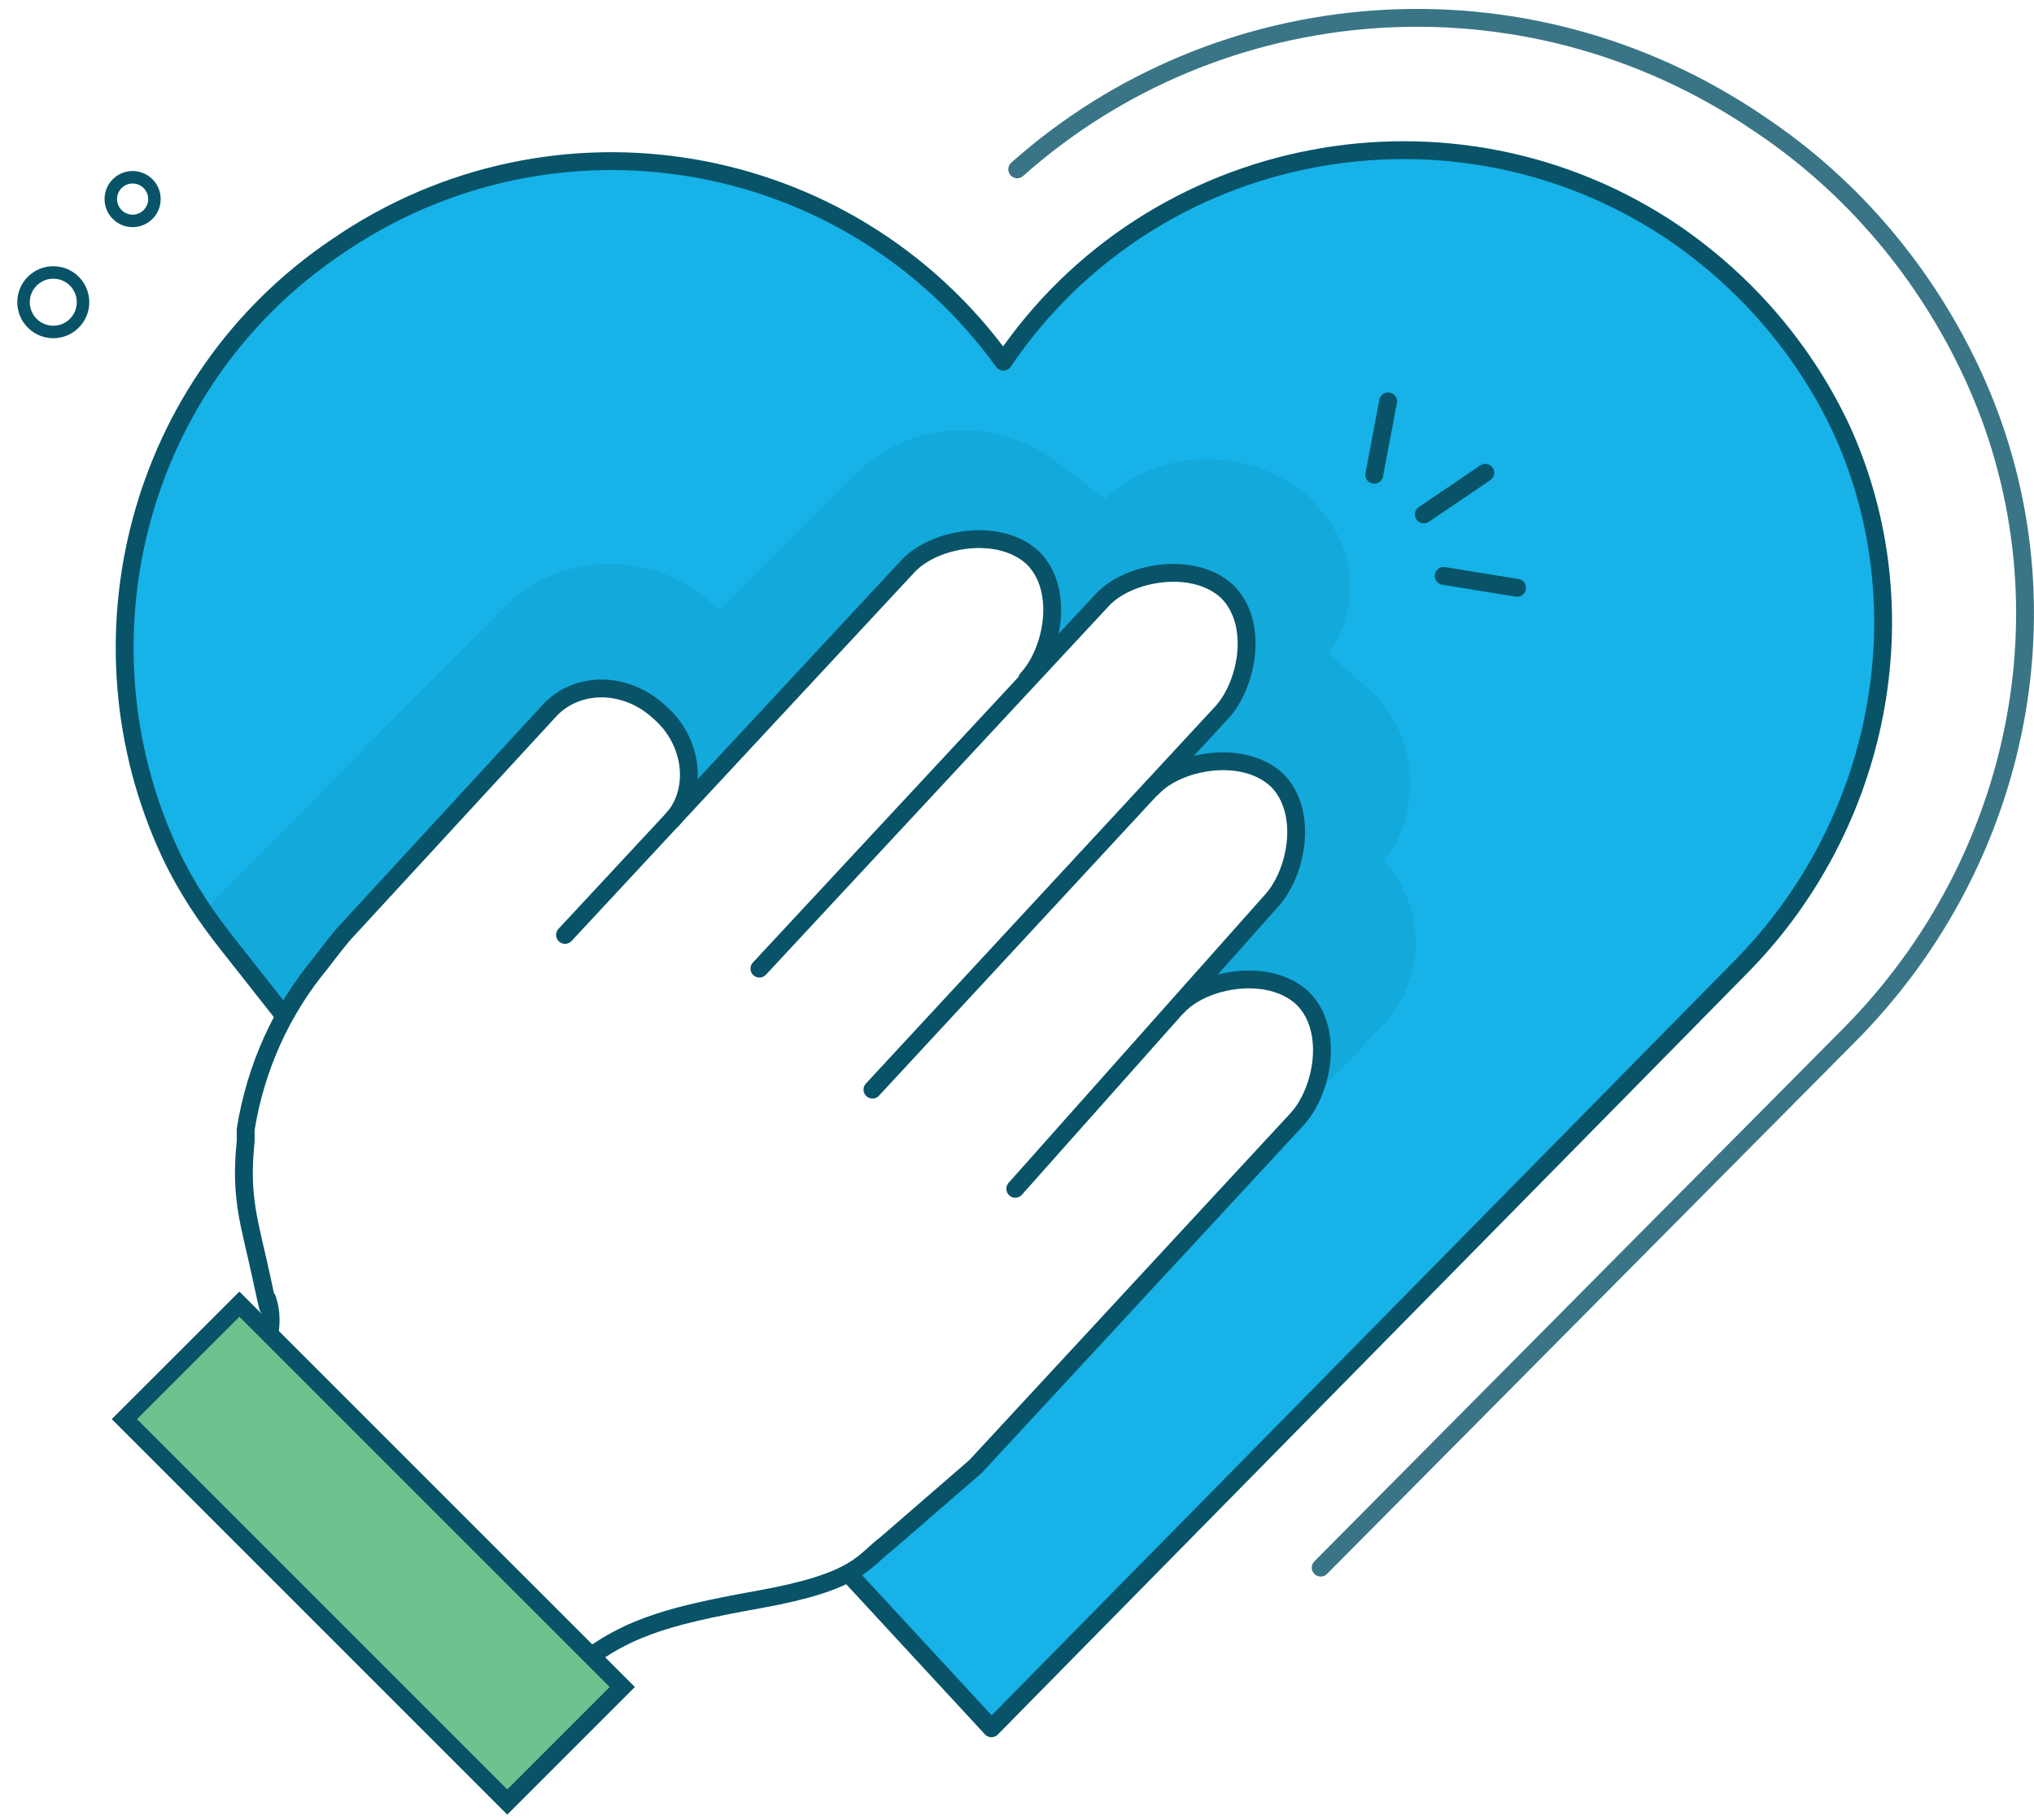 <svg width="114" height="102" viewBox="0 0 114 102" fill="none" xmlns="http://www.w3.org/2000/svg">
<path opacity="0.8" d="M57.013 9.49C68.241 -0.515 85.361 -2.071 98.589 6.933C103.925 10.491 107.927 15.382 110.484 20.829C116.376 33.391 113.374 48.176 103.703 57.958L74.022 87.862" stroke="#085368" stroke-miterlimit="10" stroke-linecap="round"/>
<path d="M80.358 29.277L83.582 26.387" stroke="#085368" stroke-width="0.7" stroke-miterlimit="10" stroke-linecap="round"/>
<path d="M81.914 32.612L86.139 32.835" stroke="#085368" stroke-width="0.7" stroke-miterlimit="10" stroke-linecap="round"/>
<path d="M77.245 27.165L77.579 22.941" stroke="#085368" stroke-width="0.7" stroke-miterlimit="10" stroke-linecap="round"/>
<path d="M7.433 12.38C8.108 12.38 8.656 11.833 8.656 11.158C8.656 10.482 8.108 9.935 7.433 9.935C6.758 9.935 6.21 10.482 6.21 11.158C6.21 11.833 6.758 12.38 7.433 12.38Z" stroke="#085368" stroke-width="0.7" stroke-miterlimit="10"/>
<path d="M2.987 18.606C3.908 18.606 4.654 17.859 4.654 16.938C4.654 16.017 3.908 15.271 2.987 15.271C2.066 15.271 1.319 16.017 1.319 16.938C1.319 17.859 2.066 18.606 2.987 18.606Z" stroke="#085368" stroke-width="0.7" stroke-miterlimit="10"/>
<path d="M47.342 87.973L55.457 96.755L97.478 54.068C105.259 46.175 107.705 34.169 103.147 24.053C101.146 19.717 97.922 15.826 93.698 12.936C81.359 4.599 64.461 7.822 56.124 20.162V20.384C47.453 8.378 30.889 5.377 18.772 13.714C7.544 21.274 3.876 35.836 9.434 47.731C13.103 54.29 11.435 51.288 12.769 52.956L15.66 56.624L21.885 49.287L31.668 39.06L34.669 38.504L37.115 39.727L38.56 42.062L39.004 44.285L50.899 31.612L54.012 30.056L57.903 31.167L58.903 33.835V36.281L63.127 32.612L67.352 32.279L69.686 34.502V37.837L65.462 43.395L69.242 42.617L71.576 43.729L72.688 45.952L72.243 49.176L66.685 56.18L70.02 54.957L73.021 56.068L74.133 58.625L73.243 62.182L69.686 65.74L50.677 85.861L47.342 88.306V87.973Z" fill="#16B2E8"/>
<path d="M47.453 88.084L55.568 96.866L97.589 54.179C105.37 46.286 107.816 34.28 103.258 24.164C101.257 19.828 98.033 15.938 93.809 13.047C81.47 4.71 64.572 7.934 56.235 20.273C47.564 8.267 31 5.488 18.883 13.825C7.656 21.385 3.987 35.947 9.545 47.842C10.435 49.732 11.546 51.4 12.88 53.067L15.771 56.736" stroke="#085368" stroke-linejoin="round"/>
<path opacity="0.1" d="M66.24 42.951C66.24 42.951 73.132 36.948 67.24 32.39C64.239 30.056 58.903 36.392 58.903 36.392C58.903 36.392 60.348 27.721 52.122 30.834C49.899 31.723 38.782 44.396 38.782 44.396C38.782 44.396 37.337 35.392 31.445 39.171C27.332 41.839 15.548 56.736 15.548 56.736L11.546 50.955L28.11 34.169C31.223 30.945 36.336 30.723 39.782 33.724L40.338 34.169L47.898 26.61C50.899 23.608 55.679 23.275 59.125 25.831L61.904 27.944C65.24 24.942 70.242 25.053 73.466 27.944L74.022 28.61C76.022 30.834 76.245 34.169 74.466 36.614L76.689 38.615C79.469 41.061 79.802 45.285 77.579 48.287C80.025 50.955 79.913 55.068 77.356 57.625L73.243 61.849C73.243 61.849 75.467 58.959 73.243 56.069C71.131 53.067 66.351 56.069 66.351 56.069L71.02 50.399C71.02 50.399 74.244 47.175 71.354 43.618C69.575 41.506 66.018 42.84 66.018 42.84L66.24 42.951Z" fill="#085368"/>
<path d="M48.898 61.071L68.463 39.949C69.909 38.393 70.576 34.947 68.797 33.168C66.907 31.39 63.239 32.057 61.793 33.613L42.562 54.29" stroke="#085368" stroke-linecap="round" stroke-linejoin="round"/>
<path d="M56.902 66.629L71.242 50.51C72.687 48.954 73.354 45.508 71.576 43.729C69.686 41.95 66.017 42.617 64.572 44.174" stroke="#085368" stroke-linecap="round" stroke-linejoin="round"/>
<path d="M57.569 38.06C59.014 36.503 59.681 33.057 57.903 31.279C56.013 29.5 52.344 30.167 50.899 31.723L31.668 52.4" stroke="#085368" stroke-linecap="round" stroke-linejoin="round"/>
<path d="M31.556 93.976C31.556 93.976 31.779 93.754 31.89 93.754C34.891 91.308 37.003 90.641 42.562 89.641C48.12 88.64 48.342 87.528 49.676 86.528L54.679 82.192L72.688 62.738C74.133 61.182 74.8 57.736 73.021 55.957C71.131 54.179 67.463 54.846 66.017 56.402" stroke="#085368" stroke-linecap="round" stroke-linejoin="round"/>
<path d="M37.67 45.952C39.115 44.396 38.893 41.617 37.003 39.95C35.114 38.171 32.446 38.171 30.889 39.727L19.217 52.4C19.217 52.4 18.661 53.067 17.994 53.956C15.771 56.624 14.325 59.848 13.77 63.294V63.961C13.436 67.185 13.992 68.519 14.659 71.632C15.326 74.744 14.881 72.41 14.992 72.855C15.437 74.189 14.992 75.745 14.214 76.856L12.213 79.302" stroke="#085368" stroke-linecap="round" stroke-linejoin="round"/>
<path d="M13.417 73.095L6.971 79.54L28.431 101L34.877 94.554L13.417 73.095Z" fill="#6DC38F" stroke="#085368" stroke-miterlimit="10"/>
<path d="M79.802 28.833L83.248 26.498" stroke="#085368" stroke-miterlimit="10" stroke-linecap="round"/>
<path d="M80.914 32.279L85.027 32.946" stroke="#085368" stroke-miterlimit="10" stroke-linecap="round"/>
<path d="M77.023 26.61L77.801 22.497" stroke="#085368" stroke-miterlimit="10" stroke-linecap="round"/>
</svg>
